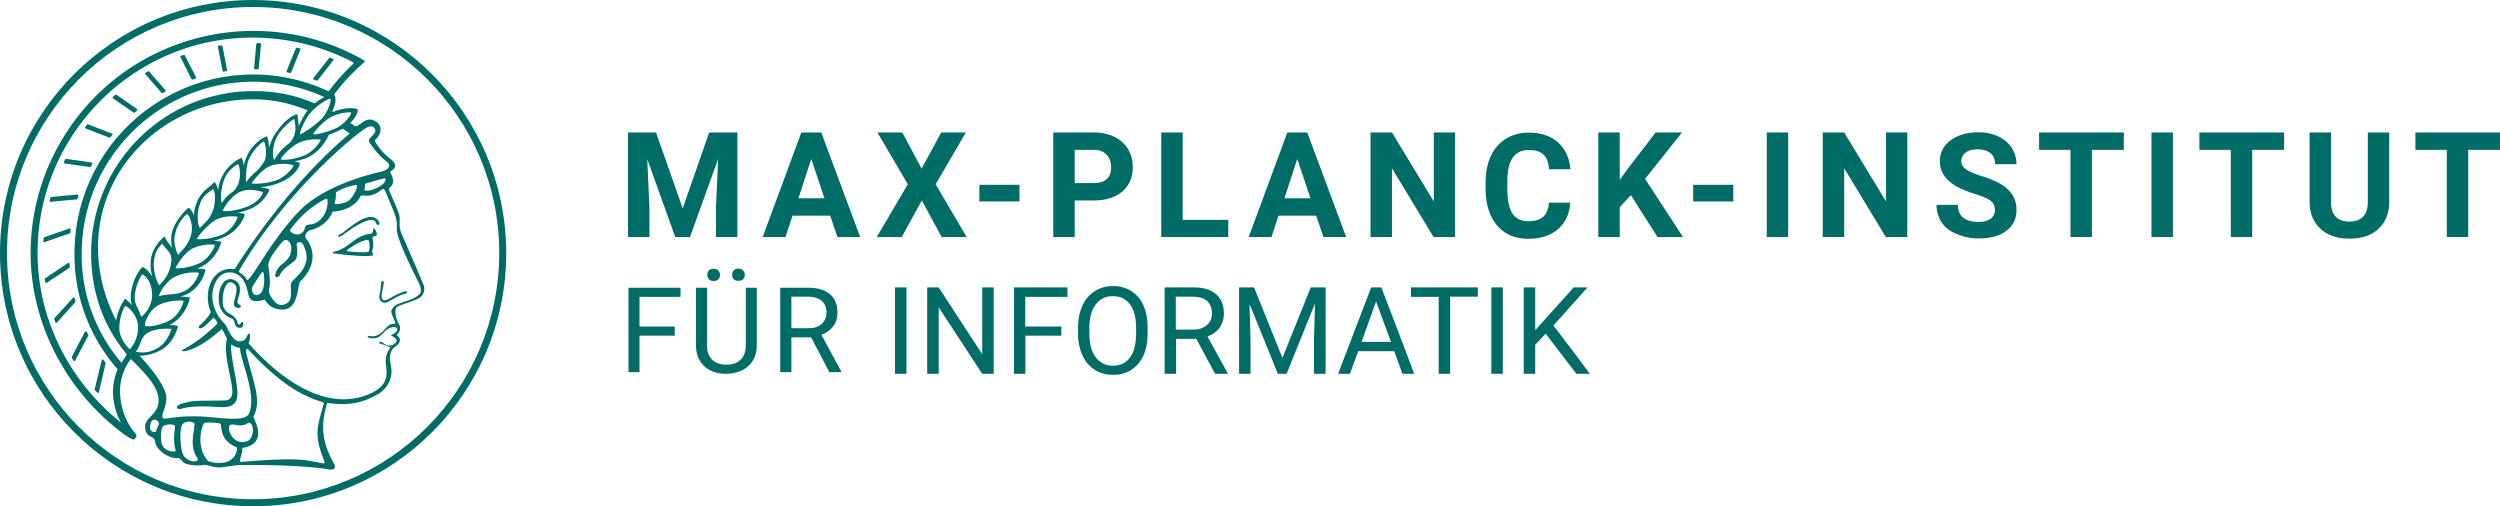<svg xmlns="http://www.w3.org/2000/svg" viewBox="0 0 1481.5 300" fill="#006C66"><title>Max-Planck-Institut für Informatik</title><path d="M150 0C67.143 0 0 67.143 0 150s67.143 150 150 150 150-67.143 150-150C299.857 67.143 232.857.143 150 0zm0 295.857C69.429 295.857 4.143 230.571 4.143 150S69.429 4.143 150 4.143 295.857 69.429 295.857 150c-.143 80.571-65.286 145.714-145.857 145.857z"/><path d="M238 138.571c-2-4.428-.714-7.285-1.286-10.428s-3.857-10-6.143-15.429c-1-2.428 5.429-1.857.572-10.857 0-.286 6.714-2.857 0-7.857-3.429-2.714-6.286-5.857-8.572-9.571a1.502 1.502 0 010-1.858c3.858-3.428 4-8.285-.142-10.714s-6.429 0-9.572 2c-1 .714-1.571 1.143-2.714.714l-2.572-1.714c3.858-3.714 4.715-7.428 4.429-8s-6.571-1.857-14.571 1.429l-.572-.429c3.286-5.571 1.429-9.571 1.286-9.857H198c5.143-7 11.143-13.286 17.714-19h.143c.286-.429.429-.857-.286-1.286l-1.428-.857C150.429-.429 70 22.571 34.714 86.286 23.857 105.714 18.143 127.714 18.143 150c0 42.143 21.428 82.714 56.286 108 1.285.857 2.571 1.714 4 2.286.571.143 1.142.143 1.571-.286l.429-.714c.285-.286.428-.715.428-1.143 0-1-1.286-1.857-3-4.286-4.286-6.428-6.571-13.857-6.714-21.571-.143-7 2.143-14 6.428-19.572 5.286 5.572 16.715 15.572 16.429 24.857-.286 9.286-9.857 9.715-7.714 17.429 1.285 4.857 4.857 2.857 5.571 6.571 1 6.286 9.572 10.429 13.286 9.858 1-.143 1.714.571 3.428 2.428s8.858 2.286 11.715 1.714c2.857-.571 5.857 2 11.428 1.286s8.715-1.286 11.715-1.286 32.142-.428 51.428 2.572c3.429.571 4.429-1 3-3.572-7-12.285-8-22.571-4-35.714 7.143.572 17.429 2.429 30.857-5.714 4.572-3 7.429-8.143 7.286-13.572-.143-3-1.429-6.714-.714-9.571s1.857-3.857 3-4.571c5.143-3.715 1.428-6.572.571-6.858A4.969 4.969 0 00236.43 192c-1-1-3.858-8.857-.572-10.429 3.286-1.571 7.572-2.571 11.572-4.428 3.285-1.286 4.857-5.143 3.571-8.429 0 0 0-.143-.143-.143-2-5.142-12.571-29.428-12.857-30zM92.429 255.857c-1 .286-4.143.429-3.429-3.857s3.286-3.714 4.714-2.286-1 4-1.285 6.143zM216.714 76c1.715-1.143 3.572-1.571 4.715-.571 3.714 3.714-4.143 5.857-2.572 8.714 2.857 4.571 6.429 8.714 10.714 12 1.715 1.428 2 4.428-4.714 5.857s-33.714 8.429-48 23.571c-17.857 18.858-29.143 43.286-30.714 40s-5.143-4-4.572-5c25.572-44 65.715-78.714 75.143-84.571zm11.715 31c-1.429 4.143-13 7.857-12.429 5s0-3.143.857-3.286 5-1.571 10.714-3c.572-.143 1.286.143.858 1.286zM199 114.571c-.286-1.714 12.143-5.857 12.571-4.714s-2.571 8.572-6.714 10-6.714 1.286-6.571.572c.571-1.858.857-3.858.714-5.858zm-29 65.143c-5.714 3.572-8.857-3.143-9.714-4.428a5.347 5.347 0 01-.715-4.429c.429-2 .715-4.714-.571-13.286-.571-3.857 7.143-13.142 9-14.857s4.429.857 4.571 3.715c.429 5.142-2.571 8-5.571 10.285S162.571 163 163.286 164c1.143.429 2.285-.143 2.714-1.286 2.143-4.714 8.571-7 9.571-9.571 1-2.572.429-6.286.286-8s1.286-1.714 2.286-1.572 2 2 2.571 3.858c4.143 10.714-6.143 17.142-7.857 19.714S174.43 177 170 179.714zm8.714-41.571c-3.143 2.143-7.571-.714-6.714-2 4.429-6.143 10-11.572 16.429-15.714 4.857-3 5.428-3.286 5.714-1.572.143 3.857-1.143 7.714-3.714 10.714-3.286 3.572-6.572 3.286-8.286 3.715-1.714.428-1.143 3.285-3.429 4.857zm-27.571 36.571c-1.429-.285-2-3-1.714-4.143s4.428-7.428 5.714-9.142c.286-.286.714-.143 1 .142 0 .143.143.143.143.286.857 5.857 0 14-5.143 12.857zm46-105.857c3.428-1.571 7-2.286 10.714-2.286 1.143.143-2.714 6.858-9.428 9.715-6.715 2.857-12.143 3.571-12.715 3.285s5.857-8.285 11.429-10.714zm-119 111.857c-2.143-2.428-4-3.714-4.143-3.571-2.571 3.857-4.429 8.143-5.143 12.714-6.428-12.286-10.143-26-10.714-39.857-2-50.571 40.428-91.286 92.143-91.143 11 0 21.857 2.286 32 6.572-2.143 2.857-3.857 6.142-5.286 9.428 0-2.714-.714-4.857-.571-6.571s-7.286 1.285-13.858 11.857a29.265 29.265 0 00-3.142 7.571c-.143-4-1-7-1.286-7-5.572 2.429-9.857 7-12.143 12.572-.714 1.571-1.143 3.143-1.571 4.857-.286-2.714-1-4.572-1.286-4.572s-8.429 3.286-12.286 12.715c-.857 2.143-1.428 4.285-1.571 6.571-.715-3.286-2-5.286-2.429-4.857-2.714 3.429-8.143 5-10.857 13.714-.714 2-1 4-1 6-1.143-2.857-2.857-4.571-3.286-4.571s-8.714 7.857-10 15.571c-.428 2.715-.285 5.572.286 8.286-1.571-2.571-3.571-4.286-4.429-6.857-1.285.714-8.142 7.143-8.285 15.286-.143 3 .143 5.857 1 8.714-2.286-4.143-5.429-6-5.857-5.857s-5.715 5.857-6.858 15.857c-.285 2.143 0 4.428.572 6.571zM184 66.857c4-4.857 10.857-8.714 11.714-8.286.857.429-1.143 8-5.571 12.286s-11.572 8.857-12.286 8.714 2.429-8.428 6.143-12.714zM170.714 85.43c-3.285 2.428-6 5.571-8 9.142C162 95.857 160 87.43 165.143 79.43c3.143-5 9.428-9.429 9.286-8.858s3 9.429-3.715 14.858zm-14.428 10.714c-4.857 7.286-5.143 4.714-10.429 11.857-.286.286-.286-9.286 1.572-13.429 3-6.714 8.142-10.571 8.857-10.714s2.714 8.286 0 12.286zm-15.857 14.428c-2.429 4.286-4.715 3.286-8.858 9.572-.428.571-1.571-5.143 1-13C134 102.857 137 99.429 141 97.286c.857-.143 2.429 8.143-.571 13.285zm-14.715 15.286c-2.571 5.572-4.143 5.714-7.143 9.143-.428.571-2.571-5.286-.571-12.571 2-7.286 5.714-8 7.571-10s2.858 7.571.143 13.428zm-12 9.429c0 1.428-.143 2.857-.571 4.285-1.857 6.143-5.572 8.858-7.572 11.572-1.285-2.572-2-5.429-2.285-8.286.143-6.143 2.857-12 7.428-16 1.143 0 3 4.572 3 8.429zm-12.143 18.285c-.142 6-2.857 11.572-7.285 15.429-1.857-3.286-2.857-7-3.143-10.857-.286-9 3.428-12.143 5.143-13.857.714 2.571 5.285 4.571 5.285 9.285zm-17.285 9c2.571 1.286 5.571 4.858 5.857 11.715s-4.572 12.428-6.572 13.428c-1.285-5.285-3.714-6.285-3.714-11.428.143-4.857 1.714-9.715 4.429-13.715zm10.428 17.858c6.572-2.858 13.715-2.429 14-2.143s-2.143 8.428-8.428 11.714-13.572 3.857-14.286 3 2.143-9.714 8.714-12.571zm-.571-4.858c.428-2.142 4.286-9.285 10.143-11.857 4.143-1.857 8.857-2.571 13.428-2.143.715.286-2.428 8-8.285 10.858s-9.286 1.285-15.286 3.142zM104 158.714c.286-.571 5-9.143 10.571-11.714 4-1.714 8.429-2.429 12.715-2 .428.143-2.572 7.714-8.857 10.857-6.286 3.143-14.715 3.572-14.429 2.857zm12.714-17c-.428-.285 6.286-9.143 12-11.857 3.857-1.571 8-2 12-1.428.429.428-2.714 7.857-9.285 10.714-4.715 1.857-9.715 2.857-14.715 2.571zM132 124.857c-.286-.286 4.857-9 10.571-11.286s11-.142 12.715 0-1.857 6.429-9.429 9.143c-7.571 2.715-12.857 2.572-13.857 2.143zm17.143-16.286c.143-.428 5.857-8.428 11.571-10.428 4.286-1.286 8.857-1.429 13.143-.286.714.286-4 7.143-11 9.286S149 109 149.143 108.57zm17.286-14.142c-.715-.429 6.142-8.143 11.714-10.286 3.714-1.429 7.857-1.857 11.857-1.429.429.286-3.571 7-10.143 9.572-6.571 2.571-12.571 2.714-13.428 2.143zm-94.715 156C40.857 225.857 22.286 188.714 22.286 150c-.143-70.429 57-127.714 127.428-127.714 20.715 0 41.143 5 59.429 14.571.286.143.428.429.286.714 0 .143-.143.143-.143.286a131.749 131.749 0 00-14.572 16.286c-14-6.572-29.285-10-44.714-10C91.571 44.286 44.286 91.57 44.143 150c-.286 25.286 8.857 49.857 25.571 68.857-1.857 4.286-2.714 8.857-2.714 13.429 0 6.285 1.571 12.571 4.714 18.143zM72 215c-15.571-18.143-23.857-41.286-23.571-65C48.57 94 94 48.571 150 48.429c14.571 0 29 3 42.286 9.142-2.143 1-4 2.286-5.857 3.715-11.572-5-23.858-7.429-36.429-7.286-53 .143-95.857 43-96 96 0 23 7.143 43.143 21.143 60-.714 1.286-1.857 3-3.143 5zm5-8c-1.857-1.714-5.857-6.143-6.286-11.857v-.857c0-6.143 2.715-12.286 3.429-12.857s7.571 4.714 7.714 12.428c0 4.857-1.714 9.429-4.857 13.143zm11.429-10.286c5.571-2.571 13.714-2 13.285-1.571s-2.571 8.286-8.857 11.428a17.085 17.085 0 01-12.428 1.858c3.285-3.715 2.571-9.143 8-11.715zm7.428 66.429c-.857-3.857-.571-9 .714-10.429s7-1.714 7.143-.143-1.571 7.715.429 14.572c-.429 1-6.572.571-8.286-4zm.429-15.857c-.429-2.857 2.285-5.572 2.285-11.715 0-6.142-9.428-18-15.857-24.714 3.857-.143 7.715-1 11.286-2.714 9.429-4.429 11.286-14.429 11.571-14.857-1.714-.572-3.571-.715-5.428-.572l1.143-.571c9.143-5 11.571-15.714 11.143-15.857-1.858-.429-3.858-.572-5.715-.429l2.857-1c9.715-3.857 12.429-14.714 12.143-15.143-1.571-.428-3.285-.571-5-.571L119.43 158c8.857-4.429 12-14.429 11.571-14.714-1.571-.429-3.143-.572-4.714-.572 2.143-.428 4.428-1.285 6.428-2.143 9.572-4.142 12.715-13.285 12.286-13.714-1.429-.428-2.857-.714-4.286-.714 2.143-.429 4.286-1.143 6.286-1.857 9.429-3.143 13.143-12.143 12.571-12.286l-5.285-1.143c3.143-.143 6.428-.857 9.428-1.857 10.143-3.429 13.715-9.571 14-12.286-1-.571-2.143-1-3.285-1.143 2.285-.428 4.571-1 6.714-1.714 9.428-3.857 13.428-13.286 13.714-14 1.857-.571 3.714-1.428 5.572-2.286l2.714-1.285 2.286 1.571c1.428.857 2 1.143 1.285 1.714C174.286 107.143 150 142.143 139.43 159c-.286.571-.858.429-1.858.429-11.285-.858-17.714 12.714-12.714 25.428-.571 2.572-6 7.572-6.428 7.857s-1.429 2 .428 1.857c1.857-.142 6-4.571 7.714-6.428.572.857 3.143 2.857 1.858 4-5.858 5.857-12.572 11-19.858 15-3.714 1.714 6 3 22.429-11.857 1-.857 2.143 3.428 3.571 5.285-2.857 9.286 4.143 27.286 3 32.858-.142 2.142-1.857 3.857-4 3.857-16.285.428-17.857-.429-26.142 2-3.858 1.143-2.858 3.714-.143 3s6.571-2.143 24.143-1c4.428.143 9.285-.857 9.285-8.143 0-7.286-5.143-26.286-3.428-29 1.428 1.143 3.143 1.857 5 2-.286 6.428 10 27.143 5.428 38.571-1.714 4.286-9.143 3.857-22 2.572-21.857-2.143-29 2.571-29.428 0zm50.143 14.143c-8.429 2.857-11.858-7-10.429-9.143s6.286 1.428 10.429-1.286 5 8.714 0 10.429zm-38.572 6.142c-1.143-5.285-1.571-14.285.572-16.428s7-1.286 6.857.286c-.429 6.142-3 13.142 1.714 20.142 1.857 2.715-7.429 3.143-9.143-4zm16.286 6C121.857 273 115.57 263 120.714 251c.429-1.143 8.286-.429 9.715 0s-1.143 9.714 9.714 14c1 .429-.143 12.571-16 8.571zm67.428-33.285c-3.571 12.571-5.428 17.571 0 31.285.715 1.858 1.286 3.286-.285 3-11-2-13.429-3.714-48.143-.857-2.429.286.857-4.857.428-8.285 3.143-.429 8.286-1.858 9.286-7s-3-10.858-2.571-11.715c5-9.571-.286-20.143-4.429-38-.428-1.714.572-2.428 1.286-1.571 22.286 24.143 36.428 28.857 44.143 31.143.714.285.571 1.143.285 2zm57-65.857c-4.714 4.142-11.857 4.428-14.714 7-2.857 2.571-2.143 3.571-.571 7.428s1.571 2.429-1.572 3.286-5.857 8.286-12.571 7c-2.572-.429-.714 1.143.286 1.286 3.714.428 5.285-.715 6.571-2s3.143-3.429 5.143-4.143 4.143-.715 4.286.857-2.715 3-3.858 3.571c1.429.715 5.572 2.715 2 5.143-3.571 2.429-6.571-.714-7-1s-2.428-.286-1.857.429 7.429 1.857 6.429 3.143c-5 6.714-.857 10.714-2.429 17.571s-11 10.714-18.285 12c-24.858 4.429-49-16.571-63.143-32.571 1.285-3 1.143-6.858-.143-5.429s-1 3.429-4 4.143c-5.572 1.428-8.143-8.429-9.857-10.143-6.857-6.714-9.572-16.286-5.572-24.714s12.857-6.715 16.286-1.572 2.429 10 4.857 11.857 6.857.286 7.714 0S159 183.714 168 183.43s8.429-15.286 9.857-16.572c12.286-12 6-22.714 3.714-25.143-2.285-2.428 1.429-5.143 2.143-5.285 6-1.286 11-5.286 13.429-11 0 0 12-.286 16.286-8.858 1.142-2.285 4.714 2.143 12.714-4.142.428-.429 1.143-.572 1.571-.143.143.143.286.428.429.571 5.286 12.714 7.428 16.143 7 22.572s12.428 30.714 13.428 33 1.143 4.857 0 6z"/><path d="M219.714 128.571c-7 .286-15.143 8.858-17.714 10s-1.857 2.143-.286 1.572S210.143 133.429 217 131s5.143 2.571 7.143 2.286-.429-4.857-4.429-4.715zm1.572 6.858c-.572.142.571 3.142-2.429 3.285-6.571.429-11.857 6.715-15.857 8.572-1.714 1-3.571 1.571-5.429 2-.285 0-.428.285-.285.571 0 .286.285.429.571.286 16.714 2.286 23.143 1.571 23.286 1 .143-.572-.857-1.714-.572-2.429.715-2.571.715-5.285.143-7.857-.285-1.143 2.572-.428 2.572-1.857s-1-3.714-2-3.571zm-2.572 13.285c-.285 1.286-7.857.715-11.857.286-1 0-2.571-.143.429-2s5.857-4 10.285-4.857c.572 0 1 .286 1.143.857a12.86 12.86 0 010 5.714zm21.857 23.857c-1.285 0-6.428 2.286-8.428 3.572s-6.286 3.857-6-1.143c.143-1.857 1.286-6.286 1.286-7.571s-1.429-1-1.572 0c-.143 2.571-.428 5.142-1 7.571-.571 2.571 1.714 5.714 5.143 3.857s6.857-4.143 10.429-4.857c.857-.143 1-1.429.142-1.429zm-97 18.286c-1-.428-.714 1.714-2 1.429s-.285-1.857-2.571-4.286-4-1.714-6.143-5.143c-2.143-3.428-.428-17.143 4.429-15.428s2.285 7.142 1.428 11.428c-.857 4.286 3.572 4 4 3 .429-1-1.571-1.286-2-2.714s5-10.857-2.571-13.429c-5.429-1.857-9.143 5.143-8.429 12.715.143 4.571 3 8.571 7.286 10.142 3.286 1.143.857 5.715 5.286 5.715 2 0 2.428-3 1.285-3.429zm44-143.143c.286.143.429 0 .715-.143l9.285-11.857c.143-.285 0-.714-.285-.857l-1.572-.571c-.285-.143-.571 0-.714.143l-9.286 11.857c-.285.285-.143.714.286.857l1.571.571zm-17.285-4.857l1.571.429a.786.786 0 00.714-.429L178 29.43c.143-.286 0-.572-.143-.715 0 0-.143 0-.286-.143l-1.714-.285h-.428L169.857 42c-.143.286 0 .571.143.714.143.143.143.143.286.143zM151.143 41h1.571c.286.143.572-.143.572-.429l1.428-14.285c0-.286-.285-.715-.571-.715h-1.572c-.428 0-.571.286-.714.572l-1.286 14.286c0 .285.286.571.572.571zm-18.572 1.429l1.572-.286c.286 0 .571-.286.428-.572l-2.714-14.142c0-.286-.286-.572-.571-.429h-1.715c-.285.143-.571.429-.428.714l2.714 14.143c0 .429.286.572.714.572zm-19.142 4.428l.714.286 1.571-.572c.286 0 .572-.285.572-.571 0-.143 0-.143-.143-.286l-6.572-12.857c-.142-.286-.428-.428-.714-.286L107.43 33c-.286 0-.572.286-.572.571 0 .143 0 .143.143.286l6.429 13zM95.714 55c.143.286.429.286.715.143l1.428-.857c.286-.143.429-.572.143-.715v-.142l-9.571-11c-.286-.286-.572-.286-.715-.143l-1.428.857c-.429.143-.429.571-.143.857l9.571 11zM79.143 66.714c.286.143.571.143.714-.143l1.286-1a.69.69 0 000-1L69 56.143h-.714L67 57.286a.69.69 0 000 1l12.143 8.428zM64.857 81.571c.286 0 .429-.142.572-.285L66.57 80c.286-.286.143-.714-.285-.857l-14-5.429c-.286-.143-.572-.143-.715.143l-1 1.286c-.285.143-.285.571 0 .857.143.143.143.143.286.143l14 5.428zM38.286 96.857l15 2.143c.285 0 .571-.143.571-.429l.857-1.428c.143-.286 0-.572-.143-.714 0 0-.142 0-.285-.143l-15-2.143-.715.286A5.28 5.28 0 0137.857 96c-.143.286 0 .571.143.714.143.143.143.143.286.143zm-8.143 22.714l15.286-1.428c.285 0 .428-.143.428-.429.286-.571.429-1 .572-1.571.142-.286 0-.572-.143-.714-.143 0-.286-.143-.429-.143l-15.428 1.428-.572.429-.428 1.714c0 .429.285.857.714.714zm11.571 18.286c0-.571.143-1.286.143-1.857s-.286-.714-.714-.571l-14.857 5.142c-.286.143-.429.286-.429.572s-.143 1.143-.143 1.714c0 .286.143.572.429.714.143 0 .286 0 .428-.142l14.715-5.143c.285 0 .428-.143.428-.429zm-.428 20.429v-1.857c0-.429-.429-.715-.857-.572h-.143l-13.429 9c-.286 0-.286.286-.286.572s.143 1.142.143 1.714c.143.428.572.571.857.428h.143l13.429-8.857c.143-.143.286-.285.143-.428zm3.428 20.285l-.428-1.857c0-.285-.286-.571-.715-.428-.142 0-.285.143-.285.143l-11 12.142c-.143.143-.286.429-.143.572s.428 1.143.571 1.714c0 .286.286.572.715.429.142 0 .285-.143.285-.143l10.857-12c.143-.143.143-.286.143-.572zm5.572 18.143L42.57 211.43c-.142.142 0 .428 0 .571l1 1.714c.143.286.572.286.858.143.142 0 .142-.143.142-.286L52.286 199c0-.143.143-.286 0-.571l-.857-1.715c-.286-.285-.715-.428-1-.143l-.143.143zm11 16.572c-.286-.429-1-.286-1 .143l-4.143 17.142c-.143.286 0 .429 0 .572l1.428 1.428c.143.286.572.286.858.143.142 0 .142-.143.142-.285l4-17c.143-.143 0-.286 0-.429l-1.285-1.714zm310.88-134.791h16.6l15.8 45 15.7-45h16.7v62h-12.7v-17l1.3-29.3-16.7 46.3h-8.7l-16.6-46.2 1.3 29.2v17h-12.7v-62zm124.1 62l-4.3-12.7h-22.3l-4.2 12.7h-13.5l22.9-62h11.8l23.1 62h-13.5zm-15.5-46.3l-7.6 23.3h15.4l-7.8-23.3zm53.9-15.7l11.5 21.4 11.6-21.4h14.6l-17.9 30.7 18.4 31.3h-14.8l-11.8-21.7-11.9 21.7h-14.8l18.4-31.3-18-30.7h14.7zm69.5 31v9.9h-23.8v-9.9h23.8zm43.8 9.3h-11.1v21.7h-12.7v-62h24c4.6 0 8.7.9 12.2 2.6 3.5 1.7 6.2 4.1 8.1 7.3 1.9 3.1 2.8 6.7 2.8 10.7 0 6.1-2.1 10.9-6.2 14.4s-9.8 5.3-17.1 5.3zm-11.1-30v19.7h11.3c3.4 0 5.9-.8 7.7-2.4 1.8-1.6 2.6-3.9 2.6-6.9 0-3.1-.9-5.6-2.7-7.5-1.8-1.9-4.2-2.9-7.4-2.9h-11.5zm64-10.3v51.8h27v10.2h-39.7v-62h12.7zm83.4 62l-4.3-12.7h-22.3l-4.2 12.7h-13.5l22.9-62h11.8l23.1 62h-13.5zm-15.5-46.3l-7.6 23.3h15.4l-7.8-23.3zm93.5-15.7v62h-12.7l-24.7-40.8v40.8h-12.7v-62h12.7l24.8 40.9v-40.9h12.6zm55.6 41.6h12.7c-.5 6.6-2.9 11.9-7.3 15.7s-10.3 5.7-17.5 5.7c-7.9 0-14.1-2.6-18.6-7.9s-6.8-12.6-6.8-21.8v-3.7c0-5.9 1-11.1 3.1-15.6s5.1-7.9 9-10.3c3.9-2.4 8.4-3.6 13.5-3.6 7.1 0 12.8 1.9 17.2 5.7 4.3 3.8 6.9 9.2 7.5 16h-12.7c-.3-4-1.4-6.9-3.3-8.7-1.9-1.8-4.8-2.7-8.7-2.7-4.2 0-7.4 1.5-9.5 4.5-2.1 3-3.2 7.7-3.2 14v4.6c0 6.6 1 11.4 3 14.5 2 3.1 5.2 4.6 9.5 4.6 3.9 0 6.8-.9 8.8-2.7 1.9-1.7 3-4.5 3.3-8.3zm64.4 20.4l-15.8-24.9-6.6 7.2v17.7h-12.7v-62h12.7v28.1l5.6-7.7 15.7-20.4h15.6l-21.9 27.5 22.5 34.5h-15.1zm44.9-31v9.9h-23.8v-9.9h23.8zm32.5-31v62h-12.7v-62h12.7zm70.6 0v62h-12.7l-24.7-40.8v40.8h-12.7v-62h12.7l24.8 40.9v-40.9h12.6zm51.9 46c0-2.4-.8-4.2-2.5-5.5-1.7-1.3-4.7-2.6-9.1-4-4.4-1.4-7.9-2.8-10.5-4.2-7-3.8-10.5-8.8-10.5-15.2 0-3.3.9-6.3 2.8-8.9 1.9-2.6 4.6-4.6 8.1-6.1s7.5-2.2 11.8-2.2c4.4 0 8.3.8 11.8 2.4 3.4 1.6 6.1 3.8 8 6.7 1.9 2.9 2.9 6.2 2.9 9.8h-12.7c0-2.8-.9-5-2.7-6.5-1.8-1.5-4.3-2.3-7.5-2.3-3.1 0-5.5.6-7.2 1.9-1.7 1.3-2.6 3-2.6 5.1 0 2 1 3.6 3 5 2 1.3 5 2.6 8.9 3.8 7.2 2.2 12.5 4.8 15.8 8 3.3 3.2 5 7.2 5 12 0 5.3-2 9.5-6 12.5s-9.5 4.5-16.3 4.5c-4.7 0-9.1-.9-12.9-2.6-4.1-1.5-7.1-3.9-9.1-6.9-2-3-3.1-6.5-3.1-10.4h12.7c0 6.7 4.1 10.1 12.2 10.1 3 0 5.4-.6 7.1-1.8 1.7-1.3 2.6-3 2.6-5.2zm76.4-46v10.3h-18.9v51.7h-12.7v-51.7h-18.6v-10.3h50.2zm29.1 0v62h-12.7v-62h12.7zm65.9 0v10.3h-18.9v51.7h-12.7v-51.7h-18.6v-10.3h50.2zm49.5 0h12.8v40.9c0 6.8-2.1 12.2-6.3 16.1-4.2 4-10 5.9-17.3 5.9-7.2 0-12.9-1.9-17.1-5.8-4.2-3.8-6.4-9.1-6.5-15.8v-41.3h12.7v41.1c0 4.1 1 7.1 2.9 8.9 1.9 1.9 4.6 2.8 8 2.8 7.1 0 10.8-3.8 10.9-11.4v-41.4zm78.5 0v10.3h-18.9v51.7h-12.7v-51.7h-18.6v-10.3h50.2zm-944.4 143.01h-6.8v-51.2h6.8v51.2zm51.7 0h-6.8l-12.9-19.7-12.9-19.7v39.4h-6.8v-51.2h6.8l12.9 19.8 12.9 19.8v-39.6h6.8v51.2zm40.2-22.6h-21.4v22.6h-6.8v-51.2h31.7v5.6h-25v17.6h21.4v5.4zm51-1.3c0 2.5-.2 4.9-.6 7s-1.1 4.2-1.9 6.1-1.9 3.5-3.1 4.9-2.6 2.6-4.1 3.6-3.2 1.7-5 2.2-3.7.7-5.8.7c-2 0-3.9-.2-5.7-.7s-3.5-1.2-5-2.2c-1.6-1-2.9-2.2-4.2-3.6s-2.2-3-3.1-4.9-1.5-3.8-2-5.9-.7-4.4-.7-6.8v-3.6c0-2.5.2-4.8.6-7s1.1-4.2 1.9-6.1c.9-1.9 1.9-3.6 3.1-5s2.6-2.7 4.2-3.7 3.2-1.8 5-2.3 3.7-.8 5.7-.8c2.1 0 4 .2 5.8.7s3.5 1.2 5.1 2.2 2.9 2.2 4.2 3.6 2.2 3.1 3.1 5 1.5 3.9 1.9 6.1.6 4.5.6 7v3.5zm-6.8-3.3c0-3-.3-5.7-.9-8s-1.5-4.3-2.7-5.9c-1.2-1.6-2.7-2.8-4.4-3.7s-3.7-1.2-5.8-1.2c-2.1 0-4 .4-5.7 1.2s-3.1 2-4.4 3.7c-1.2 1.6-2.2 3.6-2.8 5.8s-1 4.8-1 7.7v3.8c0 2.9.3 5.6.9 7.9s1.5 4.3 2.8 6c1.2 1.7 2.7 2.9 4.4 3.8s3.6 1.3 5.8 1.3c2.2 0 4.1-.4 5.8-1.2s3.1-2 4.3-3.6 2.1-3.5 2.7-5.8.9-4.9 1-7.9v-3.9zm35.7 6.5h-12v20.7h-6.8v-51.2h17c2.9 0 5.4.3 7.7 1s4.1 1.6 5.7 3c1.6 1.3 2.7 2.9 3.5 4.8s1.2 4.1 1.2 6.6c0 1.6-.2 3.1-.6 4.5s-1.1 2.7-1.9 3.9-1.9 2.2-3.1 3.1-2.6 1.6-4.1 2.2l6 10.9 6 10.9v.3h-7.5l-5.6-10.4-5.5-10.3zm-12.1-5.5h10.4c1.7 0 3.2-.2 4.5-.7s2.5-1.1 3.5-2c1-.9 1.7-1.9 2.2-3s.7-2.5.7-3.9c0-1.6-.2-3-.7-4.2s-1.2-2.2-2.1-3.1c-.9-.8-2.1-1.5-3.5-1.9s-2.9-.6-4.7-.7h-10.4v19.5zm46.3-25l8.4 20.9 8.4 20.9 8.4-20.9 8.4-20.9h8.8v51.2h-6.9v-20l.3-10.8.3-10.8-8.4 20.7-8.4 20.9h-5.2l-8.4-20.7-8.4-20.7.3 10.7.3 10.7v20h-6.8v-51.2h8.9zm83.1 37.8h-21.4l-2.4 6.7-2.5 6.7h-7l9.8-25.6 9.8-25.6h6l9.8 25.6 9.7 25.6h-7l-2.4-6.7-2.4-6.7zm-19.4-5.5h17.4l-4.4-12-4.4-12-4.3 12-4.3 12zm68.9-26.8h-16.4v45.7h-6.8v-45.6h-16.4v-5.6h39.6v5.5zm14.8 45.7h-6.8v-51.2h6.8v51.2zm25.4-23.8l-3.1 3.3-3.1 3.3v17.2h-6.8v-51.2h6.8v25.4l11.4-12.7 11.4-12.7h8.2l-10.1 11.3-10.1 11.3 10.9 14.3 10.7 14.3h-8l-9.1-11.9-9.1-11.9zm-516.1-4.2v5.4h-20.9v21.6h-6.5v-50h30.8v5.4h-24.3v17.6h20.9zm42-23h6.6v34.2c0 4.7-1.5 8.6-4.4 11.6-2.9 3-6.9 4.7-11.9 5.1l-1.8.1c-5.4 0-9.8-1.5-13-4.5-3.2-3-4.9-7.1-4.9-12.3v-34.2h6.5v34.1c0 3.6 1 6.5 3 8.5s4.8 3 8.5 3 6.5-1 8.5-3 3-4.8 3-8.5v-34.1zm-22.7-7.6c0-1 .3-1.9.9-2.6.6-.7 1.6-1 2.8-1 1.2 0 2.2.3 2.8 1 .6.7 1 1.6 1 2.6s-.3 1.9-1 2.6c-.6.7-1.6 1-2.8 1-1.2 0-2.2-.3-2.8-1-.6-.7-.9-1.6-.9-2.6zm14.7 0c0-1 .3-1.9.9-2.6.6-.7 1.6-1.1 2.8-1.1s2.2.4 2.8 1.1c.6.7 1 1.6 1 2.6s-.3 1.9-1 2.5c-.6.7-1.6 1-2.8 1s-2.2-.3-2.8-1c-.6-.6-.9-1.4-.9-2.5zm57.6 57.6l-10.8-20.6h-11.7v20.6h-6.6v-50h16.5c5.6 0 9.9 1.3 12.9 3.8s4.5 6.2 4.5 11c0 3.1-.8 5.8-2.5 8-1.7 2.3-4 4-7 5.1l11.7 21.6v.5h-7zm-22.5-44.6v18.6h10.1c3.3 0 5.9-.8 7.8-2.5 1.9-1.7 2.9-3.9 2.9-6.7 0-3-.9-5.4-2.8-7-1.8-1.6-4.5-2.4-7.9-2.5h-10.1z"/></svg>